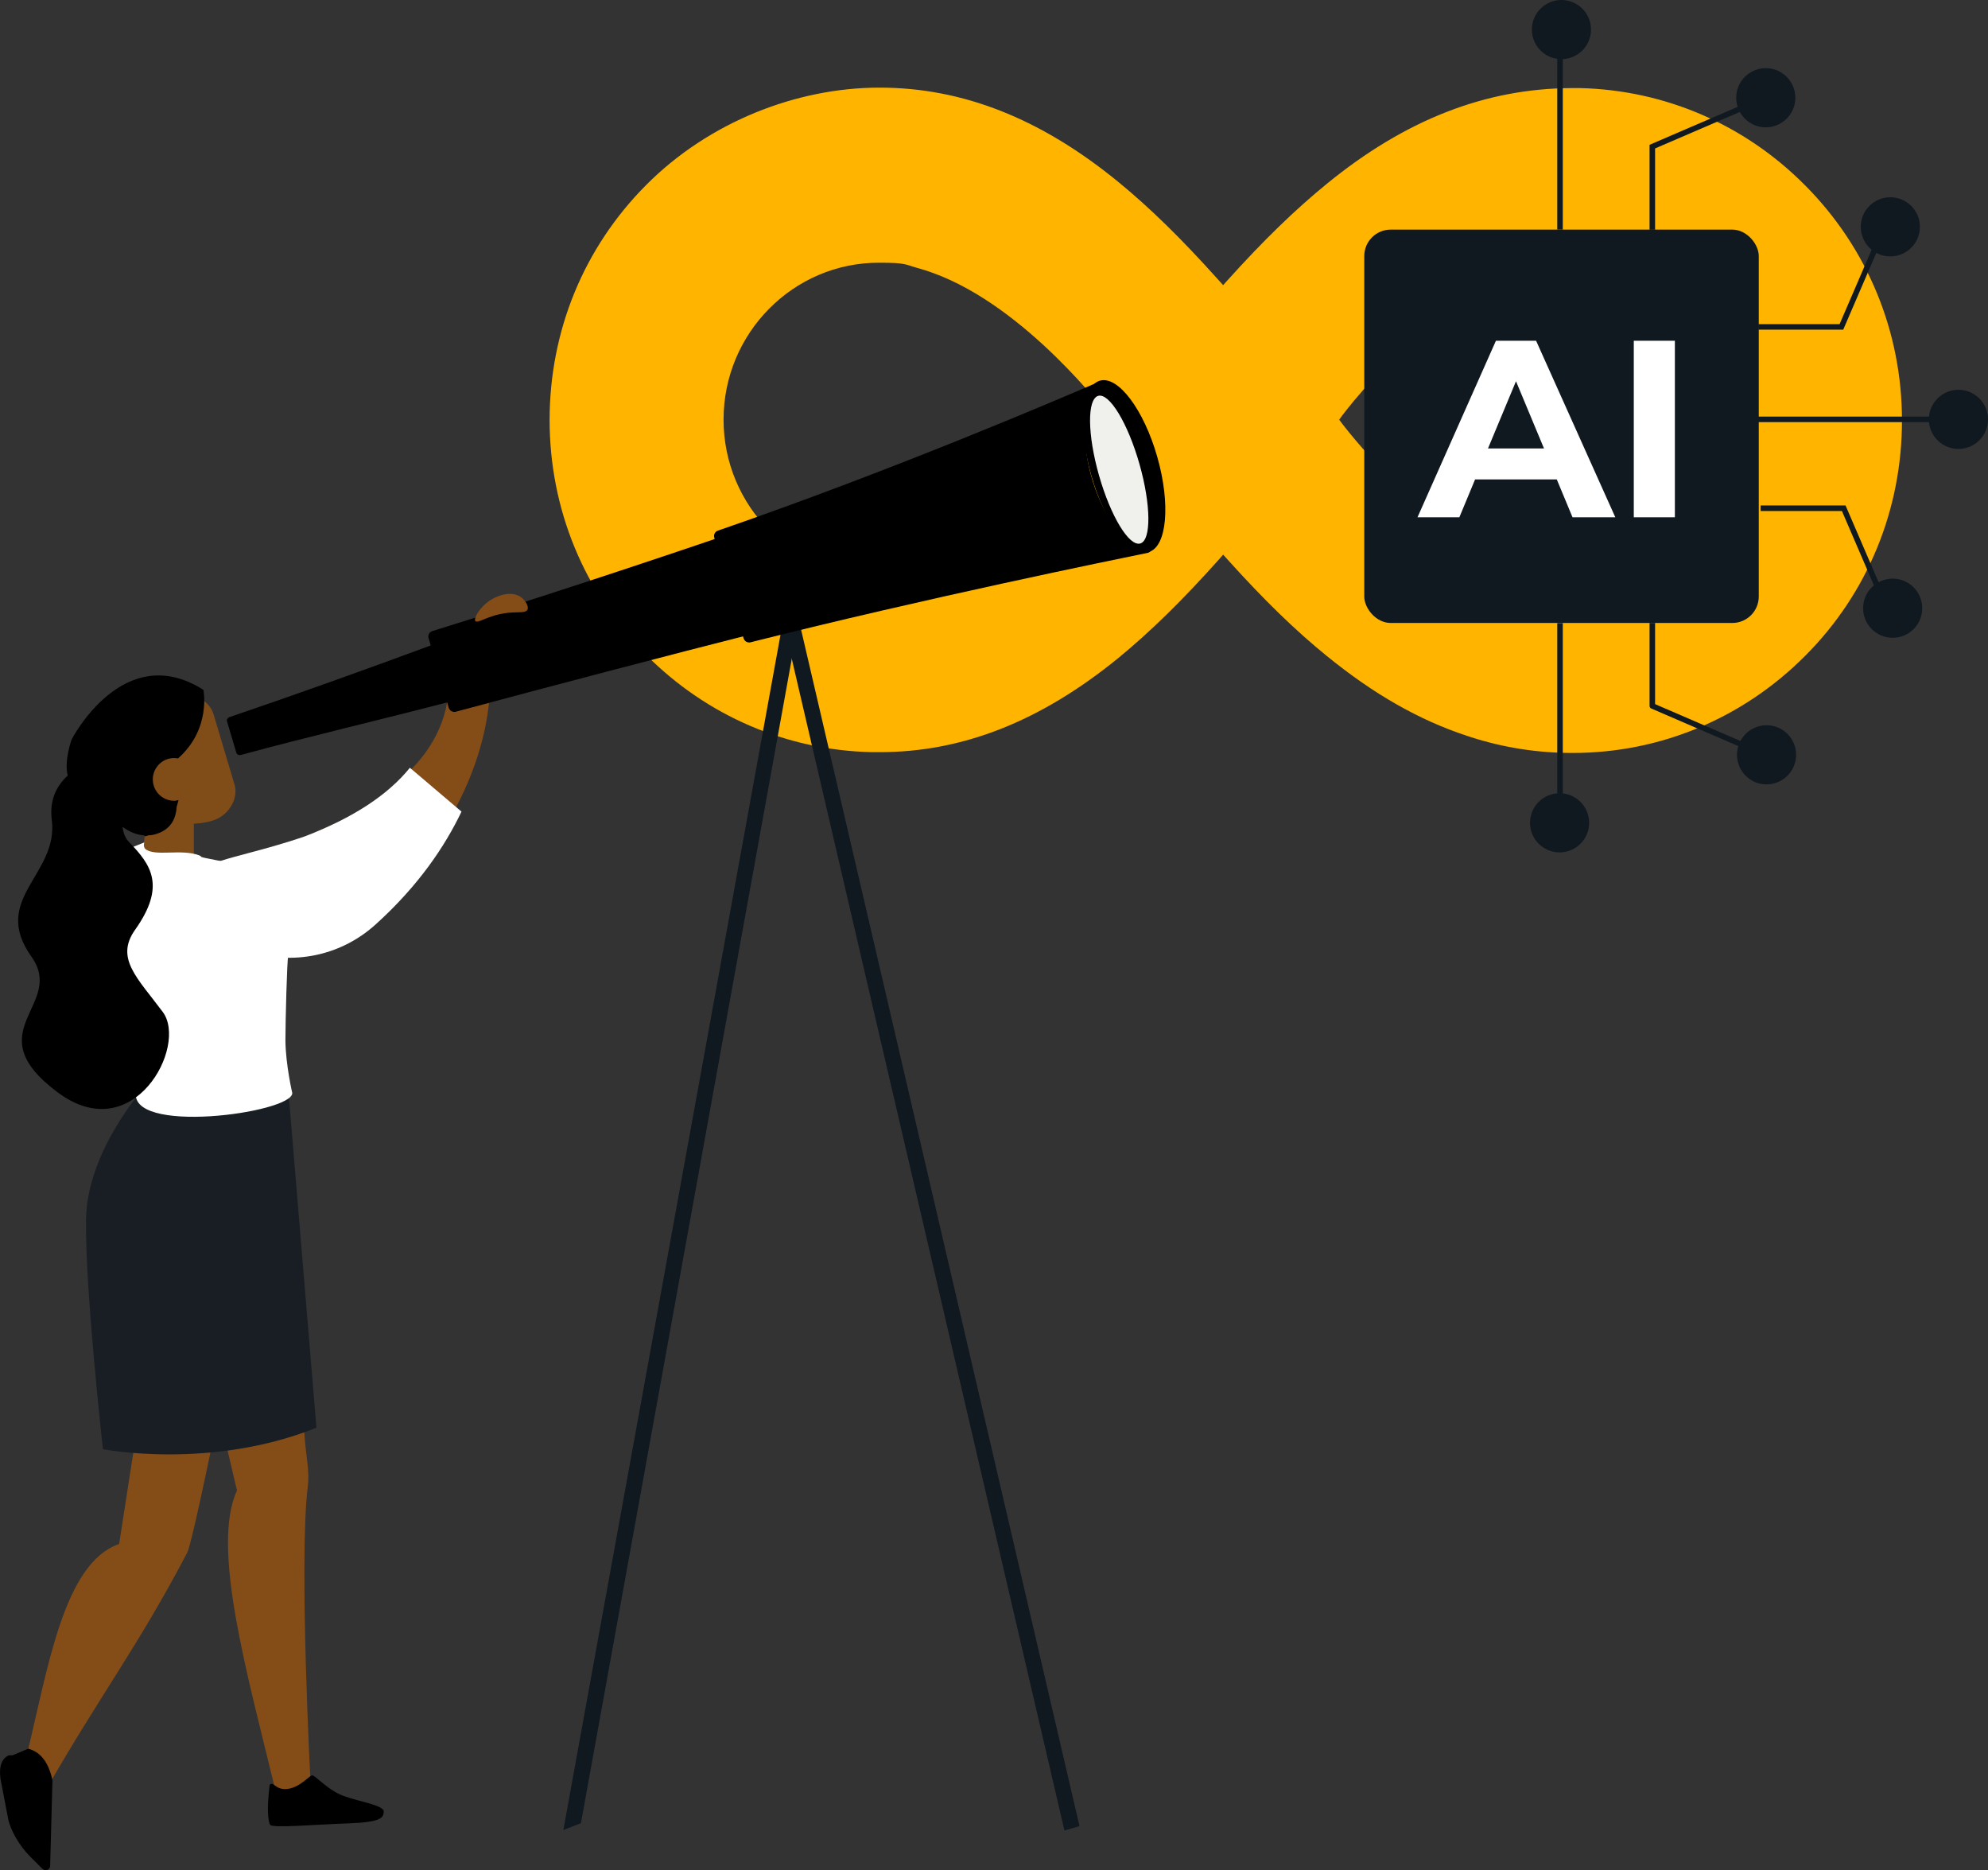<?xml version="1.0" encoding="UTF-8"?>
<svg id="Layer_2" data-name="Layer 2" xmlns="http://www.w3.org/2000/svg" viewBox="0 0 1078.57 1014.38">
  <rect x="0" y="0" width="1078.57" height="1014.38" fill="#333333" stroke="none"/>
  <defs>
    <style>
      .cls-1 {
        fill: #c24627;
      }

      .cls-1, .cls-2, .cls-3, .cls-4, .cls-5, .cls-6 {
        fill-rule: evenodd;
      }

      .cls-2, .cls-7 {
        fill: #fff;
      }

      .cls-3, .cls-8 {
        fill: #844d18;
      }

      .cls-9 {
        fill: #b47f41;
      }

      .cls-4 {
        fill: #804d18;
      }

      .cls-10 {
        fill: #101820;
      }

      .cls-11 {
        fill: #f0f0ec;
      }

      .cls-12 {
        fill: #ffb500;
      }

      .cls-13 {
        stroke-linejoin: round;
      }

      .cls-13, .cls-14 {
        fill: none;
        stroke: #101820;
        stroke-width: 3px;
      }

      .cls-14 {
        stroke-miterlimit: 10;
      }

      .cls-6 {
        fill: #191e25;
      }
    </style>
  </defs>
  <path class="cls-12" d="M979.28,100.47c-32.59-32.84-75.9-51.59-122-52.69h-4.81c-46.69.25-90.17,17.22-132.73,52.01-16.97,13.85-34.11,30.4-53.78,52.26l-2.36,2.62-2.36-2.62c-20.18-22.54-37.49-39.43-54.29-53.19-42.13-34.53-84.6-51.33-129.77-51.33s-92.71,18.74-126.56,52.77c-33.86,33.94-52.43,79.2-52.43,127.49s18.66,93.47,52.43,127.49c32.84,33.01,76.24,51.67,122.43,52.69h4.14c45.17,0,87.56-16.8,129.77-51.25,17.06-14.02,34.36-30.9,54.29-53.19l2.36-2.7,2.36,2.62c19.76,21.95,36.9,38.59,53.87,52.35,25.41,20.69,50.15,34.79,75.82,43.23l2.53.84c17.65,5.66,36.05,8.53,54.8,8.53h.25c47.62,0,92.45-18.83,126.23-52.77,33.86-33.94,52.43-79.28,52.43-127.49s-18.66-93.47-52.43-127.49h0l-.17-.17h0ZM937.06,228.05c0,46.02-36.73,83.67-82.24,84.77h-1.86c-9.71,0-19.67-1.86-29.72-5.4-2.28-.84-4.64-1.86-6.16-2.7l-.68-.34c-48.04-20.94-87.89-74.22-88.32-74.72l-1.52-2.03,1.35-1.86c.68-.93,16.89-22.63,40.95-43.57,20.69-18.07,52.09-39.6,83.59-39.6s73.62,27.19,82.32,66.03v.17c1.52,6.16,2.2,12.66,2.2,19.17h0v.08h.08ZM602.97,227.54l-4.98,6.75c-6.16,7.68-19.59,23.47-37.32,38.92-20.69,18.07-52.09,39.51-83.59,39.51-46.61,0-84.52-38.16-84.52-85.11s37.91-85.28,84.52-85.11c14.94,0,13.93,1.01,21.02,2.96h.08c2.7.76,5.4,1.6,8.11,2.62,50.91,18.49,94.73,76.83,95.15,77.42l1.52,2.03h0Z"/>
  <g>
    <g>
      <line class="cls-14" x1="944.07" y1="227.46" x2="1057.8" y2="227.46"/>
      <polyline class="cls-14" points="1025.55 115.76 999.04 177.31 953.95 177.31"/>
      <polyline class="cls-13" points="958 409.49 896.45 382.9 896.45 337.89"/>
      <line class="cls-14" x1="846.38" y1="446.39" x2="846.38" y2="337.98"/>
      <polyline class="cls-14" points="958 53.02 896.45 79.53 896.45 124.62"/>
      <line class="cls-14" x1="846.38" y1="16.04" x2="846.38" y2="124.54"/>
      <rect class="cls-10" x="740.17" y="124.54" width="214.03" height="213.36" rx="14.35" ry="14.35"/>
      <circle class="cls-10" cx="847.14" cy="16.04" r="16.04"/>
      <circle class="cls-10" cx="846.13" cy="446.3" r="16.04"/>
      <circle class="cls-10" cx="1062.53" cy="227.46" r="16.04"/>
      <circle class="cls-10" cx="1025.58" cy="123.03" r="16.04"/>
      <circle class="cls-10" cx="958" cy="53.02" r="16.04"/>
      <circle class="cls-10" cx="958.42" cy="409.41" r="16.04"/>
      <polyline class="cls-14" points="1026.81 337.22 1000.3 275.67 955.22 275.67"/>
      <circle class="cls-10" cx="1026.85" cy="329.89" r="16.04"/>
    </g>
    <g>
      <path class="cls-7" d="M811.6,184.82l-42.55,95.75h22.71l8.53-20.52h44.33l8.53,20.52h23.22l-42.98-95.75h-21.95.17ZM807.29,243.25l15.2-36.47,15.2,36.47h-30.4Z"/>
      <rect class="cls-7" x="886.4" y="184.82" width="22.29" height="95.75"/>
    </g>
  </g>
  <g>
    <g>
      <path class="cls-8" d="M243.32,376.04c-2.35,22.43-15.36,38.91-31.22,50.93,2.23,3.72,1.12,10.04-4.58,11.28-37.67,8.18-68.27,34.82-106.19,42.38-1.36.25-2.6,0-3.72-.37-.74.87-1.49,1.73-2.11,2.6l-6.69,8.67,53.78,14.74c22.06,6.07,45.6.5,62.57-14.87,63.07-57.25,60.59-119.45,60.59-119.45l-22.18,4.09h-.25Z"/>
      <path class="cls-7" d="M75.79,515.93l13.51-27.76c13.01-16.85,25.15-20.07,45.23-25.4,8.8-2.35,18.71-4.96,30.98-9.17,26.14-10.04,45.1-22.55,56.87-37.17l28,23.79c-8.92,18.71-23.29,40.15-46.47,61.09-17.84,16.23-42.38,22.06-65.79,15.61l-62.45-1.12h0v.12s.12,0,.12,0Z"/>
    </g>
    <path id="Hand" class="cls-9" d="M248.15,374.92c2.97-1.98,6.07,1.24,9.66-.12,3.59-1.36,18.34-9.79,17.97-12.89-.25-1.86-2.11-3.47-6.57-1.86s-12.14,8.18-11.28,1.24c.62-5.08,9.54-9.79,23.05-11.77,5.2-.74.87-6.32-4.96-6.2-.99,0-3.84-.12-9.79-.25-9.29,0-17.72,2.6-24.66,7.68l-4.46,4.71s11.03,19.45,11.15,19.45h-.12Z"/>
    <polygon class="cls-10" points="433.02 334.65 424.84 337 577.5 992.85 585.67 990.49 433.02 334.65"/>
    <polygon class="cls-10" points="425.21 334.65 433.27 336.88 315.18 988.88 305.64 992.6 425.21 334.65"/>
    <path d="M123.13,391.15l5.08,17.1c.25.99,1.36,1.49,2.48,1.24,34.45-9.42,75.83-19.08,114.24-29.12,1.12-.25,1.86-1.36,1.61-2.35l-8.05-27.63c-.25-.99-1.49-1.49-2.6-1.12-35.69,13.26-77.32,28.13-111.27,39.65-1.12.37-1.73,1.36-1.49,2.35h0s0-.12,0-.12Z"/>
    <path d="M232.54,346.17l10.9,37.67c.5,1.61,2.11,2.6,3.72,2.23,51.05-13.75,111.39-29.61,168.51-44.11,1.73-.5,2.73-2.23,2.23-3.97l-13.88-47.7c-.5-1.73-2.23-2.73-3.97-2.11-55.39,18.96-114.61,38.29-165.54,54.15-1.61.5-2.48,2.23-1.98,3.84h0Z"/>
    <ellipse cx="610" cy="252.94" rx="18.59" ry="48.32" transform="translate(-45.96 176.79) rotate(-15.9)"/>
    <ellipse class="cls-11" cx="607.22" cy="254.75" rx="11.4" ry="41.63" transform="translate(-46.56 176.1) rotate(-15.9)"/>
    <path d="M595.83,207.27c-18.09,7.81-110.4,47.46-206.31,80.54-1.61.5-2.48,2.23-1.98,3.84l15.86,54.52c.5,1.61,2.11,2.6,3.72,2.23,95.78-24.16,196.52-44.61,215.72-48.57,1.73-.37,2.48-3.1,1.98-4.83-25.03,9.29-51.79-71.37-24.78-84.5-.5-1.86-2.48-3.97-4.21-3.22h0Z"/>
    <path class="cls-8" d="M257.94,337c-1.24-1.61,2.48-7.56,7.43-11.03,4.46-3.1,12.14-5.7,17.22-2.11,2.35,1.73,4.46,4.96,3.59,6.81-.99,1.98-4.71,1.12-10.66,1.73-11.03,1.24-16.23,6.07-17.59,4.46h0v.12h0Z"/>
    <g>
      <path class="cls-3" d="M135.77,680.72s-30.11,153.77-34.2,161.45c-26.52,50.55-46.96,76.95-75.46,126.63l-11.9-15.36c11.9-48.94,20.32-105.57,50.43-115.98l22.43-144.48,48.82-12.39h0l-.12.12Z"/>
      <path class="cls-3" d="M154.97,598.82s6.94,142.74,10.53,183.38c.74,8.18,2.48,16.11,1.49,24.16-4.96,39.65,1.61,162.94,1.61,162.94-4.09,3.22-11.52,2.6-19.21,1.61-15.36-63.56-34.94-131.84-20.82-162.44l-37.42-159.72,37.54-13.26,26.27-36.68h0Z"/>
      <path class="cls-1" d="M139.98,740.45l-18.59,34.69-6.07-26.02,24.66-8.67Z"/>
      <path class="cls-6" d="M78.27,589.9s-30.98,34.07-31.6,71.37c-.62,37.42,9.17,124.77,9.17,124.77,0,0,58.36,11.4,115.85-11.65l-15.61-187.35-77.81,2.85h0Z"/>
      <path class="cls-4" d="M127.22,425.47c-3.35-11.15-7.93-26.64-11.28-37.79-2.23-7.56-10.16-11.9-17.72-9.54-8.05,2.35-18.21,5.45-26.27,7.81-7.56,2.23-11.9,10.16-9.54,17.72,3.35,11.15,8.3,23.79,11.52,34.82.5,1.86,2.6,3.47,5.7,4.71-.87,7.56-1.73,15.74-2.35,21.93-.62,5.7,2.11,11.15,6.94,14.13,1.12.62,2.23,1.36,3.35,2.11,3.59,2.23,8.05,2.23,11.65.25,3.59-1.98,5.95-5.82,5.95-10.04v-24.78c4.46-.25,8.67-.99,11.9-2.35,7.31-2.97,12.39-11.52,10.16-19.08h0s0,.12,0,.12Z"/>
      <path class="cls-2" d="M156.21,518.9c2.73-8.92-2.97-30.23-3.72-30.85-21.93-20.2-22.55-19.08-34.94-21.44s-6.57-1.61-9.66-2.73c-9.79-3.59-23.67.87-28.99-3.35-1.36-1.12-.62-3.59-.62-3.59l-12.39,4.96s-8.92,4.96-9.29,14.37c-.99,29.37,1.24,38.16,10.9,66.41,3.47,10.28,8.55,39.9,6.44,48.7-6.07,24.66,84.75,12.39,84.63,1.49,0,0-3.59-15.24-3.72-28.62,0-10.41.87-43.62,1.49-45.35h-.12,0Z"/>
      <path d="M208,981.94c-1.61-3.47-16.98-5.33-24.16-8.92-7.56-3.72-12.89-10.16-14.5-10.04s-6.32,6.32-13.13,7.31c-6.81.99-7.93-4.58-9.91-2.11,0,0-1.49,11.15-.74,17.35.25,2.23.62,3.84,1.12,4.34,1.86,1.73,24.41-.25,42.13-.87,17.72-.62,19.58-2.97,19.33-6.69s0-.37-.12-.5h0v.12h0Z"/>
      <path class="cls-5" d="M27.22,1011.56l1.24-45.97h0c-1.98-9.17-6.07-15.24-13.13-17.1l-8.55,3.59h-1.98c-3.59,1.61-5.45,5.45-4.58,12.51l4.34,22.68c1.36,5.45,5.58,13.51,11.9,19.83l6.57,6.57c.62.62,1.61.87,2.48.62.99-.25,1.73-1.24,1.73-2.35v-.74.37Z"/>
      <path class="cls-5" d="M95.74,434.27c-6.32.74-12.14-3.97-12.76-10.28-.74-6.32,3.97-12.14,10.28-12.76,1.12-.12,2.35,0,3.35.12,18.09-15.98,13.75-37.17,13.75-37.17-43.49-27.63-71.49,26.89-71.49,26.89,0,0-4.21,11.52-2.11,19.58-5.95,5.45-10.04,13.13-8.67,24.04,3.84,29.74-33.45,42.75-11.03,74.22,18.83,26.39-30.61,40.15,14.25,73.6,41.01,30.61,70.75-25.15,57-43.62s-26.02-29.12-14.99-44.61c16.85-23.79,8.55-35.31-3.1-47.33-2.35-2.35-3.35-5.2-3.72-8.43,3.59,2.6,7.56,4.34,11.77,4.58l.25.5s.74,0,1.86-.5c2.23,0,4.34-.62,6.69-1.61,5.95-2.73,8.43-7.81,8.8-14,.37-1.12.62-2.23.99-3.47-.25,0-.62,0-.87.12h-.25q0,.06,0,0v.12h0Z"/>
    </g>
  </g>
</svg>